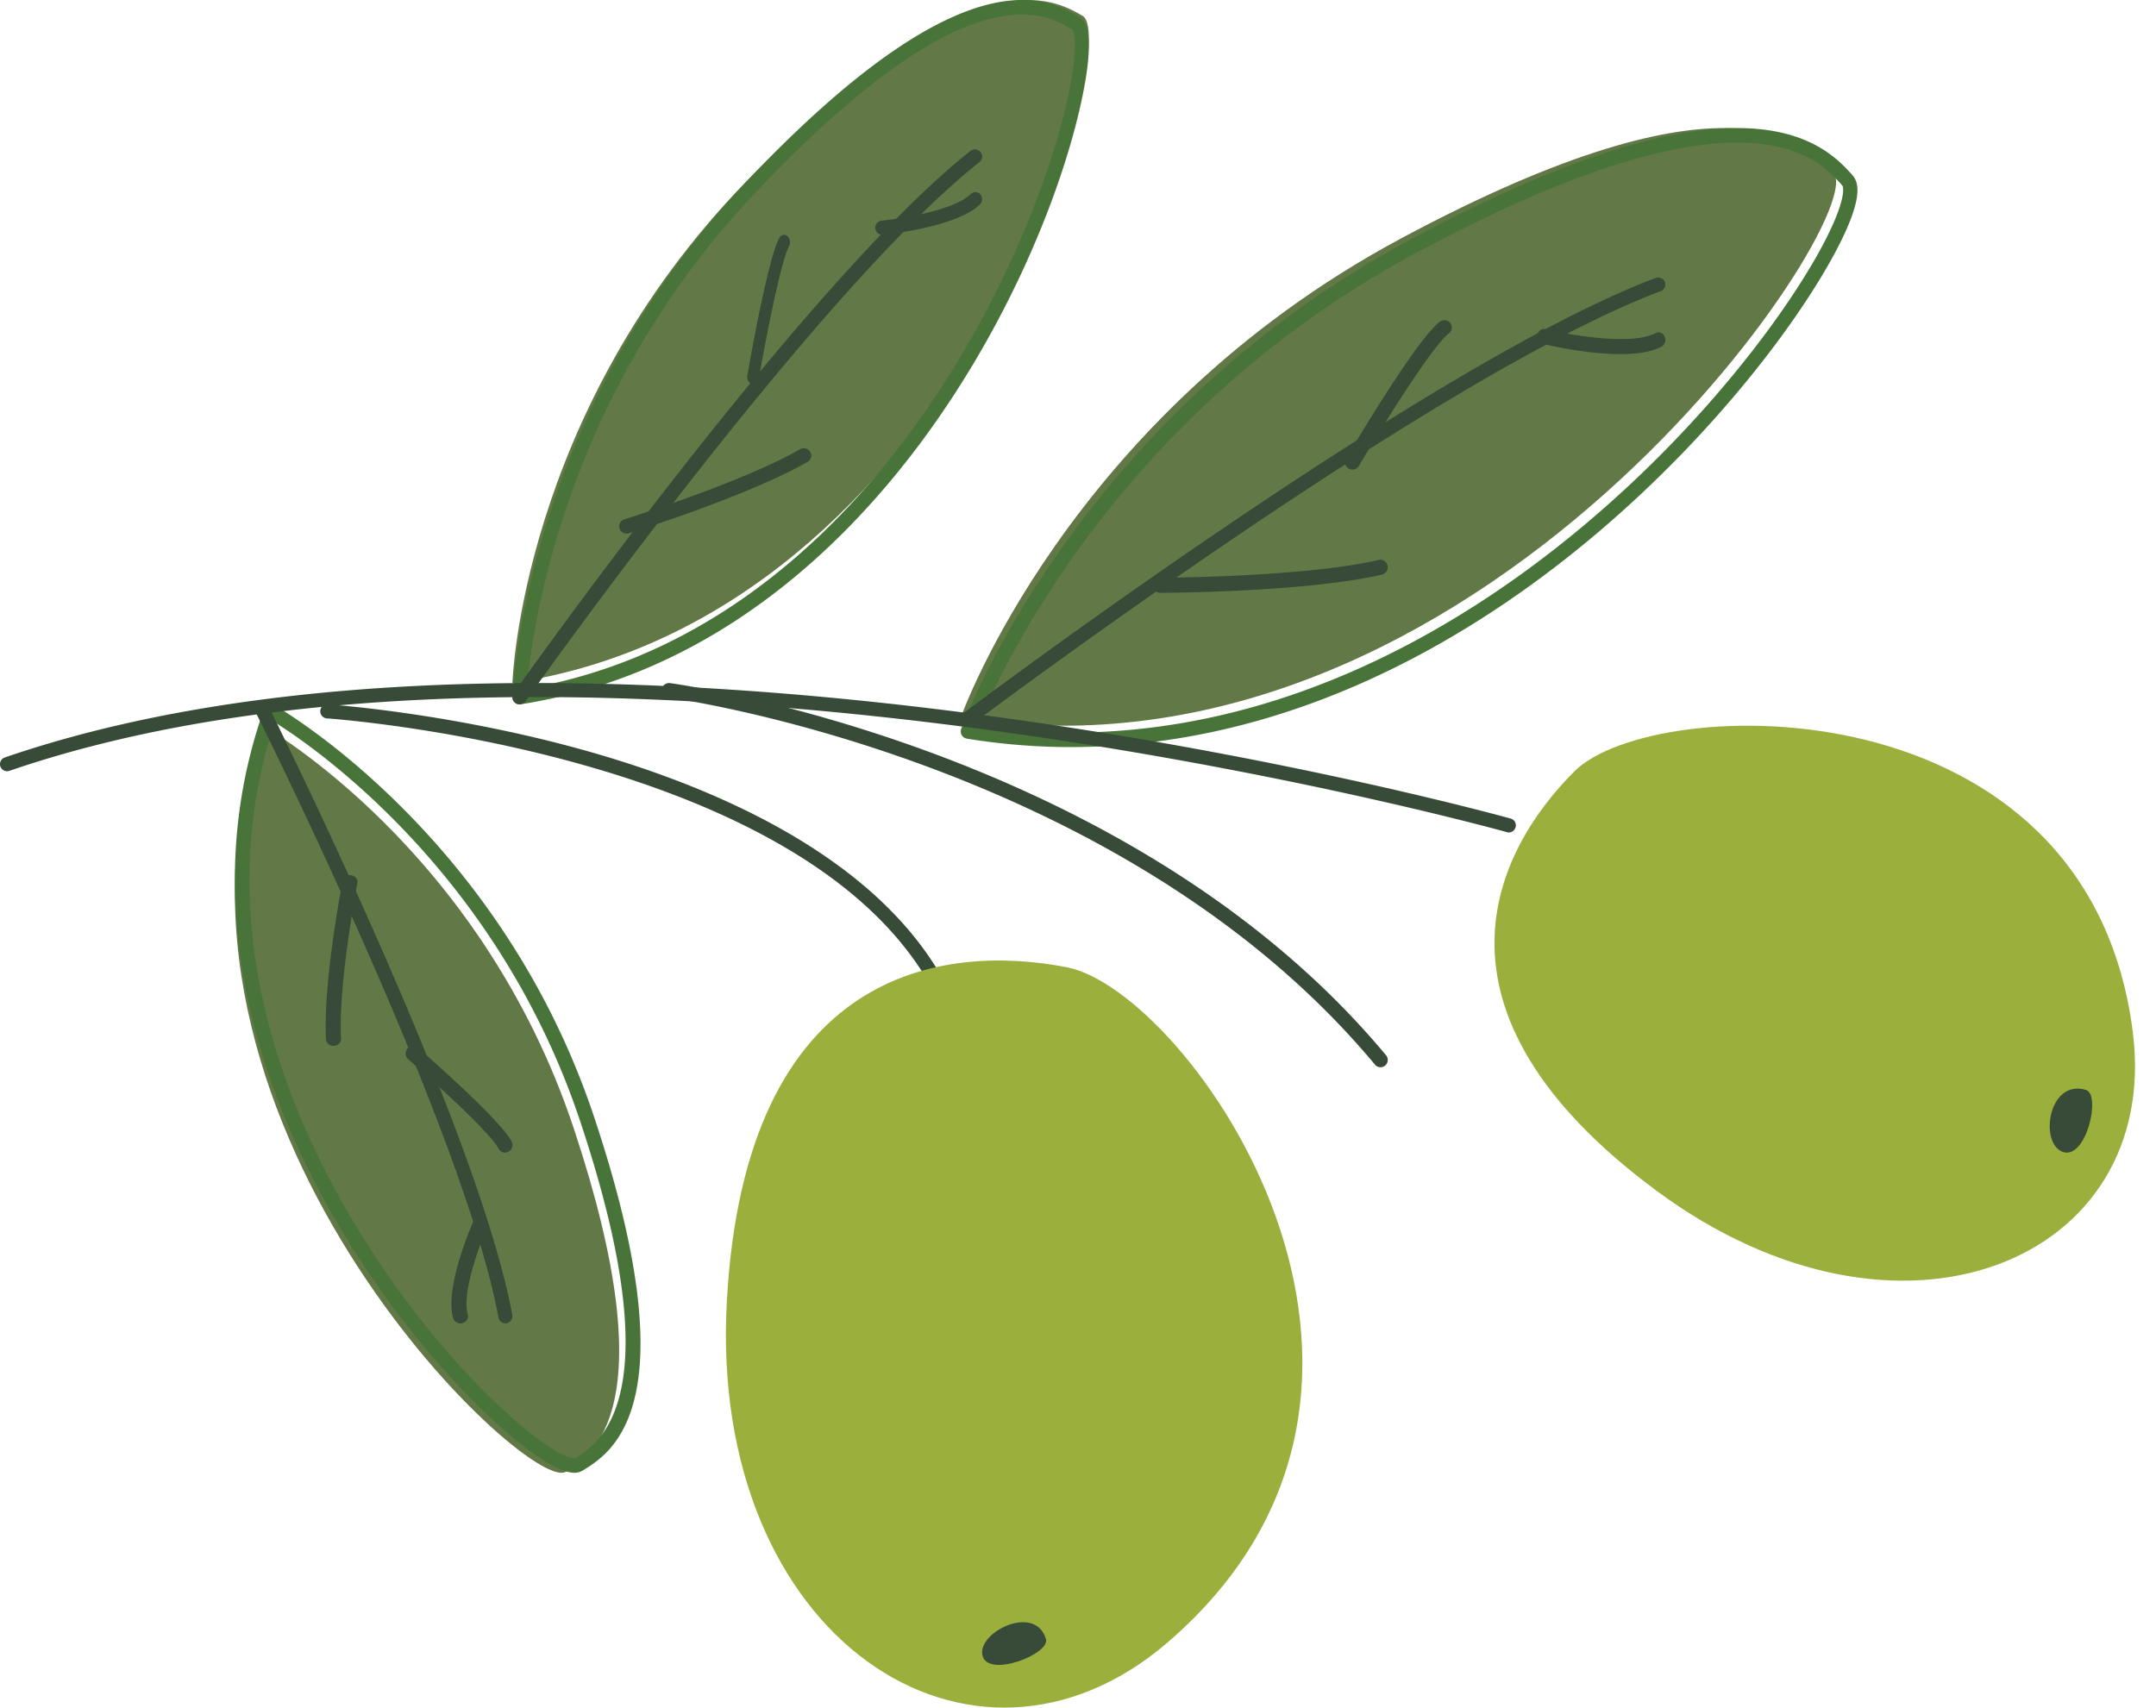 <svg xmlns="http://www.w3.org/2000/svg" width="77" height="61" viewBox="0 0 77 61"><defs><clipPath id="r3uaa"><path d="M18.3 0h20.587v25.163H18.3z"/></clipPath><clipPath id="r3uab"><path d="M0 24.4h54.138v5.338H0z"/></clipPath></defs><g><g><g><path fill="#627846" d="M34.313 25.63s3.785-10.71 15.713-17.107c11.93-6.396 14.562-3.335 15.458-2.34 1.362 1.514-12.654 22.45-31.171 19.448"/></g><g><path fill="#487439" d="M38.244 26.688c-1.24 0-2.488-.102-3.715-.302a.259.259 0 0 1-.202-.341c.04-.11 3.988-11.002 15.965-17.443 4.96-2.673 8.915-4.027 11.751-4.027 2.608 0 3.63 1.142 4.122 1.69.292.324.212.957-.229 1.951-2.094 4.735-12.974 18.471-27.692 18.471m-3.317-.763c1.098.162 2.21.246 3.317.246 14.417 0 25.139-13.492 27.21-18.14.509-1.14.35-1.394.348-1.397-.494-.551-1.38-1.54-3.759-1.54-2.75 0-6.62 1.334-11.508 3.965-10.703 5.755-14.893 15.098-15.608 16.866"/></g><g><path fill="#384b38" d="M34.566 25.925a.253.253 0 0 1-.202-.1.25.25 0 0 1 .048-.352c.166-.126 16.612-12.491 24.72-15.544.129-.05.276.015.326.146a.25.25 0 0 1-.147.325c-8.037 3.027-24.427 15.35-24.592 15.472a.244.244 0 0 1-.153.053"/></g><g><path fill="#384b38" d="M41.439 21.178a.27.27 0 0 1 0-.54c.05 0 5.12-.016 7.801-.635a.264.264 0 0 1 .316.2.271.271 0 0 1-.2.323c-2.737.631-7.706.65-7.916.652z"/></g><g><path fill="#384b38" d="M48.303 16.775a.261.261 0 0 1-.23-.395c.254-.432 2.5-4.23 3.346-4.885a.27.27 0 0 1 .376.043.264.264 0 0 1-.048.37c-.648.503-2.54 3.59-3.214 4.735a.262.262 0 0 1-.23.132"/></g><g><path fill="#384b38" d="M57.87 12.65c-1.269 0-2.696-.35-2.781-.37-.13-.032-.213-.175-.183-.318.029-.145.162-.235.289-.206.798.198 3.06.607 3.934.143.12-.065.265-.007.321.127a.28.28 0 0 1-.112.358c-.37.197-.905.266-1.468.266"/></g><g><path fill="#627846" d="M18.3 24.4s.302-9.653 8.364-17.926C34.73-1.803 37.674-.004 38.663.566c1.506.87-4.475 21.454-20.363 23.834"/></g><g><g/><g clip-path="url(#r3uaa)"><path fill="#487439" d="M18.55 25.163a.247.247 0 0 1-.166-.066.26.26 0 0 1-.084-.2c.003-.1.388-9.948 8.232-18.278C30.666 2.23 34.022 0 36.505 0c1.023 0 1.645.372 2.016.594.166.099.602.362.203 2.514-1.176 6.358-7.644 20.113-20.136 22.052l-.037.003M36.505.517c-2.343 0-5.577 2.174-9.614 6.461-6.927 7.358-7.935 15.895-8.07 17.621C29.905 22.69 35.977 11.234 37.827 4.713c.69-2.43.606-3.531.46-3.662-.345-.206-.894-.534-1.782-.534"/></g></g><g><path fill="#384b38" d="M18.558 25.163a.267.267 0 0 1-.148-.049.252.252 0 0 1-.063-.355c.103-.149 10.416-14.71 16.31-19.366a.26.26 0 0 1 .362.04c.089.111.07.273-.042.36-5.834 4.612-16.105 19.113-16.207 19.259a.259.259 0 0 1-.212.11"/></g><g><path fill="#384b38" d="M22.38 19.063a.269.269 0 0 1-.254-.181.26.26 0 0 1 .172-.329c.043-.012 4.222-1.326 6.272-2.503a.27.27 0 0 1 .367.092.256.256 0 0 1-.093.357c-2.103 1.207-6.207 2.495-6.381 2.55a.266.266 0 0 1-.083.014"/></g><g><path fill="#384b38" d="M26.898 13.725a.123.123 0 0 1-.046-.008c-.113-.03-.185-.172-.16-.315.074-.422.727-4.132 1.137-4.898.065-.121.196-.153.29-.071.097.083.122.248.058.369-.31.579-.88 3.599-1.074 4.714-.022.124-.109.209-.205.209"/></g><g><path fill="#384b38" d="M31.503 8.387a.244.244 0 0 1-.24-.23.25.25 0 0 1 .218-.275c.686-.066 2.599-.366 3.189-.951a.233.233 0 0 1 .34.011.263.263 0 0 1-.01.357c-.832.822-3.368 1.077-3.475 1.087l-.022.001"/></g><g><path fill="#627846" d="M9.388 25.925s7.786 4.362 11.116 14.42c3.332 10.058.597 11.672-.296 12.23-1.36.844-15.673-12.785-10.82-26.65"/></g><g><path fill="#487439" d="M20.511 52.612c-1.044 0-4.062-2.57-6.724-6.256-2.954-4.089-7.447-12.257-4.36-21.021a.265.265 0 0 1 .154-.157.273.273 0 0 1 .22.017c.08.045 8.039 4.57 11.415 14.7 3.424 10.266.653 11.982-.389 12.627a.572.572 0 0 1-.316.09M9.815 25.804c-2.804 8.435 1.534 16.293 4.395 20.255 2.823 3.908 5.645 6.04 6.301 6.04.02 0 .027-.002.027-.002.87-.54 3.48-2.158.183-12.042-2.962-8.887-9.497-13.369-10.906-14.251"/></g><g><path fill="#384b38" d="M18.05 47.275a.253.253 0 0 1-.247-.21c-1.25-6.747-8.552-21.38-8.626-21.526a.264.264 0 0 1 .109-.348.25.25 0 0 1 .338.111c.073.148 7.406 14.844 8.672 21.667a.259.259 0 0 1-.2.302.255.255 0 0 1-.047.004"/></g><g><path fill="#384b38" d="M11.911 37.362c-.141 0-.26-.1-.268-.228-.113-2.013.564-5.523.593-5.671.025-.131.16-.224.311-.195.147.023.244.147.218.276-.006.038-.695 3.607-.585 5.565.007.134-.107.245-.255.252l-.014.001"/></g><g><path fill="#384b38" d="M18.037 41.175a.262.262 0 0 1-.232-.145c-.299-.576-2.43-2.499-3.225-3.19a.278.278 0 0 1-.031-.382.264.264 0 0 1 .372-.034c.3.262 2.947 2.58 3.348 3.35a.276.276 0 0 1-.108.369.276.276 0 0 1-.124.032"/></g><g><path fill="#384b38" d="M16.446 47.275a.268.268 0 0 1-.26-.186c-.312-1.059.617-3.225.725-3.47a.273.273 0 0 1 .351-.137.25.25 0 0 1 .145.331c-.27.617-.924 2.386-.703 3.14.041.135-.043.275-.186.312a.307.307 0 0 1-.072.01"/></g><g><g/><g clip-path="url(#r3uab)"><path fill="#384b38" d="M53.883 29.738a.225.225 0 0 1-.068-.012c-.33-.092-33.155-9.166-53.477-2.19a.257.257 0 0 1-.324-.154.252.252 0 0 1 .158-.323c20.468-7.029 53.45 2.089 53.782 2.183a.25.25 0 0 1 .174.31.255.255 0 0 1-.245.186"/></g></g><g><path fill="#384b38" d="M49.305 38.125a.256.256 0 0 1-.199-.093c-9.074-10.897-25.083-13.095-25.243-13.115a.258.258 0 0 1-.223-.29.254.254 0 0 1 .289-.224c.163.019 16.372 2.244 25.574 13.296a.261.261 0 0 1-.033.366.262.262 0 0 1-.165.06"/></g><g><path fill="#384b38" d="M33.299 35.075a.251.251 0 0 1-.216-.122c-4.91-8.134-21.245-9.28-21.41-9.29a.254.254 0 0 1-.235-.267c.009-.138.107-.23.267-.233.043.002 4.224.283 8.967 1.584 4.4 1.208 10.197 3.566 12.842 7.947a.253.253 0 0 1-.086.345.255.255 0 0 1-.13.036"/></g><g><path fill="#9baf3c" d="M76.17 36.855c1.046 8.185-8.307 12.128-17.016 5.677-8.708-6.456-5.73-12.182-2.92-14.982 2.808-2.797 18.334-3.269 19.936 9.305"/></g><g><path fill="#384b38" d="M74.493 38.933c.563.162.008 2.526-.83 2.214-.838-.315-.51-2.607.83-2.214"/></g><g><path fill="#9baf3c" d="M41.715 58.66c-6.982 6.024-16.411-.136-15.758-12.145.65-12.005 7.82-12.81 12.155-11.959 4.335.85 14.328 14.844 3.603 24.104"/></g><g><path fill="#384b38" d="M37.355 58.552c.157.537-2.09 1.414-2.27.577-.175-.831 1.893-1.852 2.27-.577"/></g></g></g></svg>